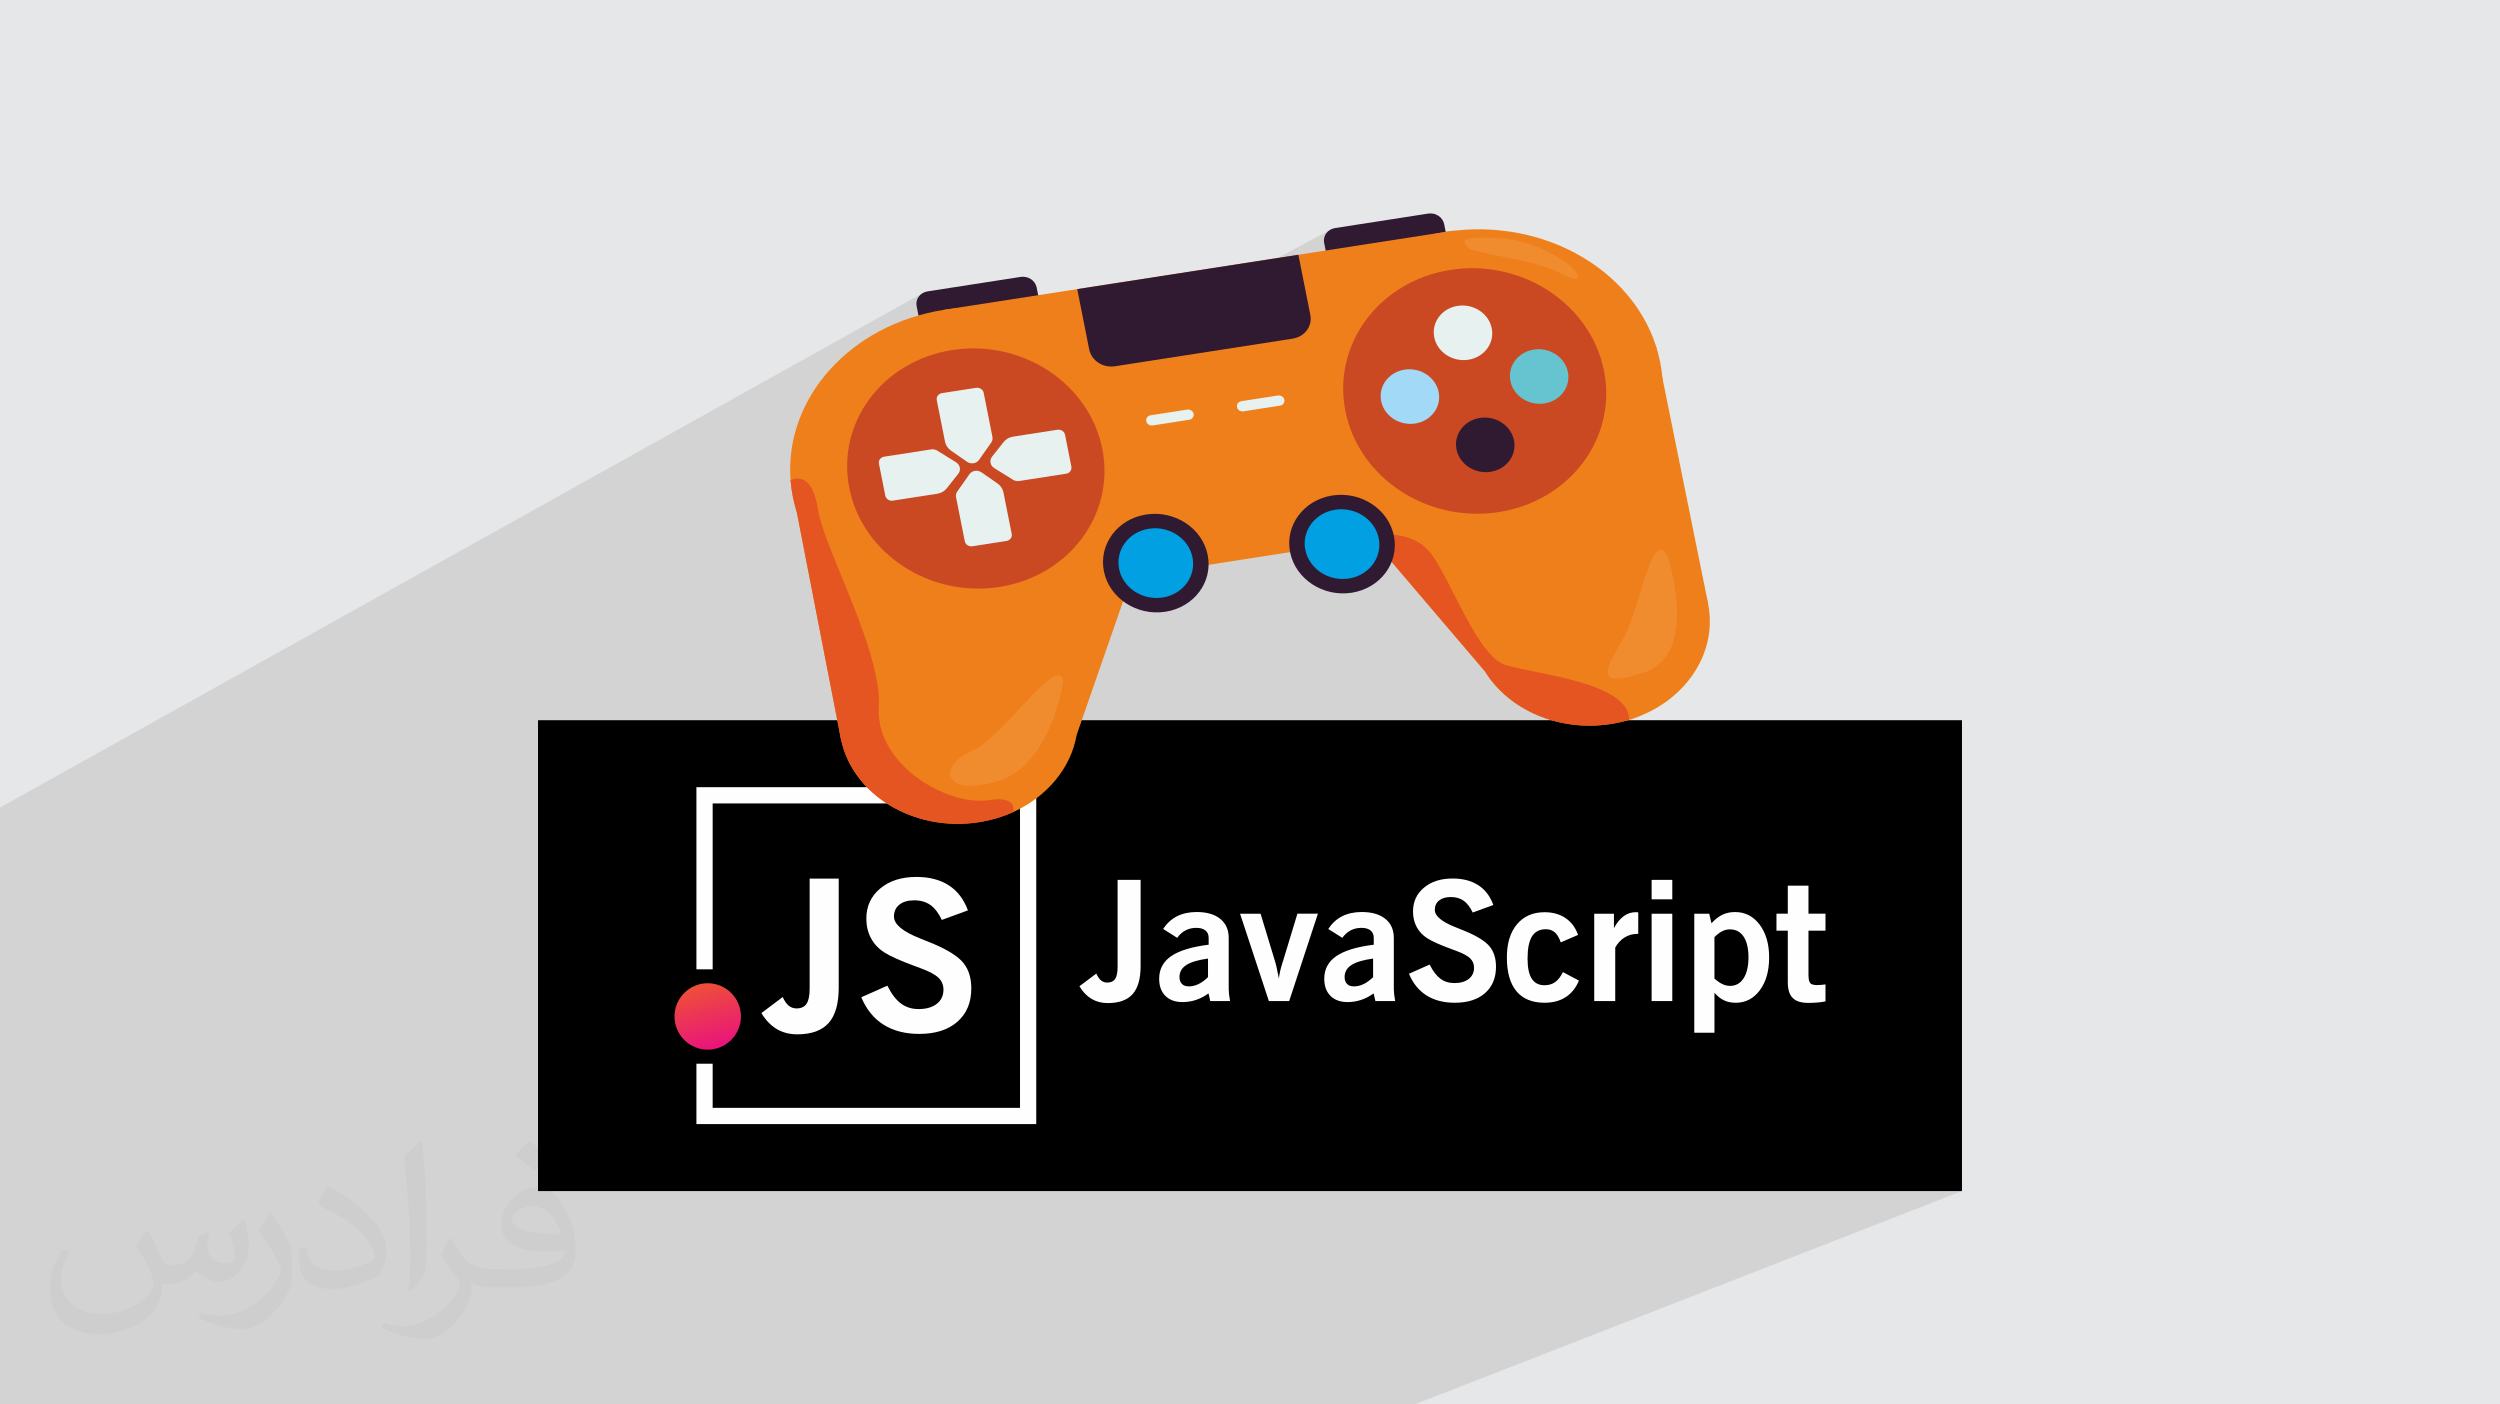 <?xml version="1.0" encoding="UTF-8"?>
<!DOCTYPE svg PUBLIC "-//W3C//DTD SVG 1.1//EN" "http://www.w3.org/Graphics/SVG/1.1/DTD/svg11.dtd">
<!-- Creator: CorelDRAW 2020 (64-Bit) -->
<svg xmlns="http://www.w3.org/2000/svg" xml:space="preserve" width="94.192mm" height="52.917mm" version="1.1" style="shape-rendering:geometricPrecision; text-rendering:geometricPrecision; image-rendering:optimizeQuality; fill-rule:evenodd; clip-rule:evenodd"
viewBox="0 0 9404.92 5283.66"
 xmlns:xlink="http://www.w3.org/1999/xlink"
 xmlns:xodm="http://www.corel.com/coreldraw/odm/2003">
 <defs>
  <style type="text/css">
   <![CDATA[
    .fil3 {fill:black}
    .fil0 {fill:#E6E7E8}
    .fil13 {fill:#F18C2E;fill-rule:nonzero}
    .fil8 {fill:#EF7F1A;fill-rule:nonzero}
    .fil14 {fill:#E45521;fill-rule:nonzero}
    .fil9 {fill:#CB4922;fill-rule:nonzero}
    .fil11 {fill:#A2D9F7;fill-rule:nonzero}
    .fil12 {fill:#66C3D0;fill-rule:nonzero}
    .fil15 {fill:#00A0E3;fill-rule:nonzero}
    .fil7 {fill:#2F1A31;fill-rule:nonzero}
    .fil6 {fill:#94B5AF;fill-rule:nonzero}
    .fil10 {fill:#E7F2F0;fill-rule:nonzero}
    .fil4 {fill:#FEFEFE;fill-rule:nonzero}
    .fil2 {fill:#373435;fill-opacity:0.031}
    .fil1 {fill:#2B2A29;fill-opacity:0.102}
    .fil5 {fill:url(#id0)}
   ]]>
  </style>
  <linearGradient id="id0" gradientUnits="userSpaceOnUse" x1="2692.94" y1="3941.41" x2="2624.22" y2="3700.89">
   <stop offset="0" style="stop-opacity:1; stop-color:#E9147C"/>
   <stop offset="1" style="stop-opacity:1; stop-color:#EF5036"/>
  </linearGradient>
 </defs>
 <g id="Layer_x0020_1">
  <polygon class="fil0" points="-0,0 9404.92,0 9404.92,5283.66 -0,5283.66 "/>
  <polygon class="fil1" points="-0,4445.83 -0,4443.97 -0,4440.8 -0,4437.38 -0,4432.9 -0,4385.69 -0,4385.21 -0,4385.14 -0,4380.01 -0,4377.81 -0,4376.83 -0,4366.82 -0,4335.51 -0,4329.8 -0,4326.42 -0,4318.73 -0,4308.42 -0,4305.96 -0,4303.73 -0,4294.33 -0,4292.9 -0,4288.57 -0,4266.17 -0,4253.51 -0,4240.07 -0,4203.46 -0,4196.38 -0,4192.12 -0,4179.28 -0,4168.14 -0,4142.8 -0,4134.81 -0,4126.89 -0,4123.1 -0,4115.65 -0,4115.6 -0,4110.15 -0,4109.39 -0,4091.83 -0,4052.82 -0,4027.05 -0,4014.52 -0,4005.39 -0,4004.1 -0,4002.71 -0,3997.18 -0,3990.52 -0,3980.27 -0,3972.76 -0,3964.7 -0,3963.18 -0,3948.02 -0,3946.96 -0,3933.52 -0,3921.3 -0,3908.66 -0,3887.5 -0,3884.26 -0,3879.64 -0,3872.32 -0,3867.15 -0,3862.61 -0,3861.64 -0,3853.72 -0,3847.72 -0,3840.84 -0,3839.75 -0,3839.29 -0,3834.86 -0,3810.87 -0,3807.35 -0,3787.44 -0,3784.74 -0,3779.64 -0,3773.23 -0,3757.61 -0,3756.49 -0,3731.96 -0,3728.78 -0,3728.09 -0,3720.64 -0,3717.48 -0,3713.09 -0,3693.43 -0,3675.53 -0,3675.3 -0,3673.49 -0,3673.3 -0,3670.26 -0,3643.08 -0,3621.36 -0,3615.42 -0,3610.3 -0,3584.87 -0,3570.38 -0,3554.17 -0,3539.96 -0,3525.41 -0,3521.7 -0,3509.95 -0,3481.15 -0,3420.85 -0,3420.81 -0,3418.15 -0,3402.86 -0,3305.04 -0,3290.44 -0,3287.31 -0,3280.45 -0,3250.21 -0,3166.4 -0,3132.87 -0,3102.06 -0,3084.52 -0,3069.85 -0,3037.9 3470.5,1102.95 3462.74,1108.68 3456.38,1115.65 3451.57,1123.66 3448.5,1132.47 3447.31,1141.85 3448.18,1151.61 3454.71,1184.51 3457.66,1193.92 3462.4,1202.39 3468.69,1209.74 3470.14,1210.9 3552.42,1165.33 3562.64,1216.78 3865.04,1169.8 3875.08,1167.23 3884.07,1162.97 3609.53,1313.35 3631.62,1311.51 3644.1,1311.08 4052.49,1087.61 4097.46,1314.13 4102.18,1329.29 4109.79,1342.9 4111.1,1344.43 5003.57,864.72 4995.82,870.45 4989.46,877.42 4984.65,885.42 4981.58,894.23 4980.4,903.61 4981.28,913.35 4987.82,946.3 4990.74,955.71 4995.48,964.18 5001.76,971.53 5009.36,977.6 5018.02,982.24 5027.52,985.29 5037.6,986.59 5048.04,985.97 5167.54,967.39 5209.24,945.23 5180.11,960.78 5169.48,967.09 5398.11,931.54 5408.15,928.98 5417.14,924.74 4951.67,1170.72 4950.75,1172.05 4934.8,1197.78 4927.21,1211.56 5518.5,899.63 5524.97,897.66 5533.59,896.12 5544.6,895.02 5558.17,894.35 5574.49,894.14 5593.8,894.39 5616.27,895.11 5642.11,896.32 5669.26,898.72 5695.48,902.81 5720.64,908.34 5744.64,915.05 5767.37,922.7 5788.72,931.02 5808.56,939.77 5826.79,948.66 5843.3,957.48 5857.97,965.94 5870.69,973.81 5881.36,980.81 5889.84,986.71 5896.05,991.23 5899.86,994.12 5901.15,995.15 5912.95,1005.01 5924.09,1017.12 5932.67,1029.55 5936.78,1040.31 5934.54,1047.43 5833.83,1099.4 5847.07,1108.56 5865.64,1122.71 5883.49,1137.68 5900.61,1153.43 5916.93,1169.96 5932.43,1187.21 5947.07,1205.2 5960.82,1223.86 5973.64,1243.2 5985.49,1263.18 5996.33,1283.79 6006.14,1304.98 6014.87,1326.76 6022.49,1349.08 6028.96,1371.93 6034.24,1395.28 6038.27,1418.82 6040.98,1442.25 6042.42,1465.53 6042.6,1488.63 6041.54,1511.51 6039.29,1534.15 6035.84,1556.5 6031.24,1578.55 6025.51,1600.25 6018.66,1621.56 6010.74,1642.45 6001.75,1662.9 5991.74,1682.87 5980.72,1702.33 5968.71,1721.24 5955.74,1739.57 5941.84,1757.28 5927.04,1774.34 5911.35,1790.72 5894.8,1806.39 5877.41,1821.3 5859.22,1835.44 5840.24,1848.76 5820.51,1861.23 5800.04,1872.82 5778.85,1883.5 5630.89,1956.3 5683.19,1948.17 5439.27,2068.04 5465.84,2071.5 5500.09,2074.48 5534.72,2075.98 5569.66,2075.96 5604.85,2074.4 5612.52,2073.72 5771.45,1996.08 5756.19,2003.57 5741.33,2011.53 5726.88,2019.97 5712.85,2028.86 5699.25,2038.19 5686.11,2047.94 5673.42,2058.1 5661.42,2068.47 5675.84,2066.55 5711.09,2060.27 5745.58,2052.53 5779.27,2043.39 5812.12,2032.86 5844.09,2021.02 5875.15,2007.9 5905.26,1993.54 5595.16,2144.42 5593.53,2146.75 5582.78,2163.98 5573,2181.68 5564.25,2199.8 5556.53,2218.32 5549.88,2237.21 5544.32,2256.43 5539.86,2275.96 5536.56,2295.75 5534.42,2315.78 5533.48,2336.02 5533.76,2356.43 5534.1,2362.87 5534.58,2369.32 5535.18,2375.79 5535.9,2382.27 5536.75,2388.75 5537.73,2395.25 5538.82,2401.75 5539.63,2406.1 6241.35,2069.94 6246.51,2068.51 6251.74,2068.96 6257.02,2071.4 6262.36,2075.97 6267.76,2082.76 6273.24,2091.89 6273.59,2092.95 6274.57,2096.04 6276.12,2101.03 6278.13,2107.82 6280.52,2116.27 6283.23,2126.26 6286.15,2137.67 6289.21,2150.39 6292.32,2164.28 6295.4,2179.24 6298.36,2195.13 6301.13,2211.83 6303.61,2229.24 6305.72,2247.21 6307.39,2265.62 6308.52,2284.37 6309.04,2303.32 6309.01,2306.11 6425.76,2270.66 6308.68,2325.7 6307.88,2341.37 6306.03,2360.21 6303.25,2378.77 6299.41,2396.93 6294.46,2414.56 6288.31,2431.56 6280.87,2447.78 6272.05,2463.13 6261.79,2477.46 6249.98,2490.66 6236.56,2502.6 6221.42,2513.17 6204.5,2522.24 5816.21,2702.97 5830.36,2707.61 5846.86,2712.38 5863.59,2716.61 5880.56,2720.27 5897.74,2723.36 5915.12,2725.86 5932.69,2727.78 5950.41,2729.09 5968.27,2729.79 5986.28,2729.87 6004.39,2729.31 6022.6,2728.1 6040.89,2726.24 6059.25,2723.73 6068.16,2722.26 6077,2720.65 6085.78,2718.9 6094.48,2717.01 6103.11,2714.97 6111.67,2712.79 6120.13,2710.48 6128.53,2708.02 6147.56,2701.85 6166.13,2694.99 6184.23,2687.45 4554.43,3438.11 4563.04,3441.02 4572.97,3445.44 4582.09,3450.68 4590.43,3456.72 4597.89,3463.43 4600.83,3466.78 4665.03,3437.32 4742.21,3437.32 4759.05,3492.78 4880.8,3437.3 4957.97,3437.3 4938.35,3496.97 5057.02,3443.22 5065.41,3439.98 5074.13,3437.23 5083.19,3434.98 5092.58,3433.23 5102.32,3431.97 5112.39,3431.23 5122.8,3430.98 5136.64,3431.38 5140.64,3431.74 5391.27,3318.45 5404.32,3313.6 5418.16,3309.83 5432.79,3307.14 5448.21,3305.53 5464.44,3304.99 5478.65,3305.38 5492.26,3306.54 5505.26,3308.5 5517.66,3311.25 5529.46,3314.77 5540.65,3319.09 5551.24,3324.19 5561.22,3330.08 5570.59,3336.73 5579.3,3344.15 5587.37,3352.32 5594.79,3361.27 5601.56,3370.96 5607.68,3381.4 5613.15,3392.59 5617.97,3404.53 5452.83,3478.18 5457.99,3480.73 5476.44,3488.52 5482.35,3490.85 5487.93,3493.06 5493.17,3495.16 5498.1,3497.14 5502.69,3499 5506.95,3500.74 5510.88,3502.38 5514.48,3503.89 5530.29,3510.88 5544.78,3517.92 5557.97,3524.98 5561.69,3527.21 5751.7,3443.05 5765.11,3438.07 5779.4,3434.52 5794.56,3432.38 5810.59,3431.67 5821.91,3432.01 5832.81,3433.05 5843.3,3434.77 5853.37,3437.18 5863.02,3440.27 5872.25,3444.07 5881.05,3448.55 5888.46,3453.13 6213.32,3309.96 6291.11,3309.96 6291.11,3383.35 6163.02,3439.36 6163.02,3459.28 6213.32,3437.32 6291.11,3437.32 6291.11,3473.25 6373.78,3437.33 6430.12,3437.33 6434.83,3457.85 6725.64,3331.91 6803.41,3331.91 6803.41,3437.33 6867.42,3437.33 6867.42,3501.27 6803.41,3528.54 6803.41,3667.36 6803.44,3667.39 6803.44,3667.42 6803.54,3673.15 6803.86,3678.35 6804.38,3683.03 6805.11,3687.19 6806.06,3690.82 6807.2,3693.93 6808.56,3696.51 6810.13,3698.57 6811.99,3700.26 6814.21,3701.73 6816.81,3702.97 6819.78,3703.98 6823.11,3704.77 6826.81,3705.34 6830.88,3705.68 6835.32,3705.79 6837.14,3705.78 6839,3705.75 6840.89,3705.7 6842.83,3705.63 6844.8,3705.54 6846.79,3705.43 6848.82,3705.3 6850.89,3705.16 6852.97,3704.99 6855.03,3704.8 6857.09,3704.59 6859.15,3704.36 6861.2,3704.11 6863.26,3703.84 6865.33,3703.56 6867.41,3703.25 6867.41,3767.14 5159.5,4480.8 7380.88,4480.8 5321.44,5283.66 3238.1,5283.66 3117,5283.66 3102.84,5283.66 3092.25,5283.66 3079.81,5283.66 3042.32,5283.66 2971.08,5283.66 2971.03,5283.66 2971,5283.66 2970.93,5283.66 2969.53,5283.66 2930.49,5283.66 2808.42,5283.66 2799.09,5283.66 2799.04,5283.66 2797.01,5283.66 2758,5283.66 2723.55,5283.66 2704.3,5283.66 2687.96,5283.66 2687.94,5283.66 2687.9,5283.66 2683.42,5283.66 2627.61,5283.66 2553.17,5283.66 2532.85,5283.66 2497.62,5283.66 2462.54,5283.66 2462.53,5283.66 2462.49,5283.66 2430.13,5283.66 2421.44,5283.66 2393.14,5283.66 2367.92,5283.66 2348.75,5283.66 2348.53,5283.66 2340.26,5283.66 2336.56,5283.66 2285.88,5283.66 2253.04,5283.66 2252.84,5283.66 2245.63,5283.66 2224.17,5283.66 2218.9,5283.66 2188.35,5283.66 2174.39,5283.66 2173.68,5283.66 2134.55,5283.66 2134.44,5283.66 2134.42,5283.66 2124.79,5283.66 2121.01,5283.66 2093.35,5283.66 2081.61,5283.66 2075.47,5283.66 2073.36,5283.66 2053.02,5283.66 2050.1,5283.66 2036.58,5283.66 1985.52,5283.66 1970.69,5283.66 1945.93,5283.66 1932.61,5283.66 1927.58,5283.66 1921.98,5283.66 1915.43,5283.66 1908.49,5283.66 1903.51,5283.66 1878.36,5283.66 1872.37,5283.66 1862.49,5283.66 1857.68,5283.66 1801.63,5283.66 1798.16,5283.66 1796.8,5283.66 1777.78,5283.66 1762.94,5283.66 1741.85,5283.66 1741.21,5283.66 1736.77,5283.66 1734.74,5283.66 1731.02,5283.66 1730.93,5283.66 1730.85,5283.66 1702.92,5283.66 1699.93,5283.66 1675.98,5283.66 1666.87,5283.66 1636.72,5283.66 1636.55,5283.66 1636.31,5283.66 1624.98,5283.66 1596.16,5283.66 1563.55,5283.66 1548.49,5283.66 1523.1,5283.66 1509.1,5283.66 1507.26,5283.66 1447.45,5283.66 1445.84,5283.66 1442.69,5283.66 1405.1,5283.66 1404.64,5283.66 1404.62,5283.66 1404.59,5283.66 1404.55,5283.66 1380.92,5283.66 1378.48,5283.66 1374.82,5283.66 1374.8,5283.66 1374.76,5283.66 1341.3,5283.66 1320.21,5283.66 1304.48,5283.66 1259.59,5283.66 1250.15,5283.66 1244.84,5283.66 1240.17,5283.66 1212.49,5283.66 1195.79,5283.66 1192.39,5283.66 1190.29,5283.66 1178.97,5283.66 1178.9,5283.66 1178.87,5283.66 1153.61,5283.66 1152.72,5283.66 1150.94,5283.66 1147.44,5283.66 1124.4,5283.66 1123.78,5283.66 1123.48,5283.66 1116.08,5283.66 1096.69,5283.66 1081.28,5283.66 1043.97,5283.66 1027.04,5283.66 1014.13,5283.66 998.72,5283.66 993.42,5283.66 957.85,5283.66 899.06,5283.66 896.12,5283.66 884.11,5283.66 868.15,5283.66 859.01,5283.66 858.99,5283.66 858.96,5283.66 834.32,5283.66 832.2,5283.66 829.15,5283.66 777.67,5283.66 760.96,5283.66 714.95,5283.66 708.92,5283.66 708.47,5283.66 699.47,5283.66 690.47,5283.66 663.23,5283.66 641.94,5283.66 633.47,5283.66 633.45,5283.66 633.42,5283.66 633.41,5283.66 613.86,5283.66 608.4,5283.66 597.78,5283.66 582.34,5283.66 582.13,5283.66 547.47,5283.66 538.36,5283.66 509.33,5283.66 497.32,5283.66 488.28,5283.66 483.19,5283.66 454.19,5283.66 297.46,5283.66 288.74,5283.66 288.61,5283.66 282.52,5283.66 271.85,5283.66 260.96,5283.66 161.76,5283.66 81.7,5283.66 80.78,5283.66 77.86,5283.66 59.16,5283.66 16.21,5283.66 7.26,5283.66 -0,5283.66 -0,5278.92 -0,5276.6 -0,5276.53 -0,5276.5 -0,5264.7 -0,5238.58 -0,5220.82 -0,5217.17 -0,5211.62 -0,5211.38 -0,5208.52 -0,5189.92 -0,5187.37 -0,5176.45 -0,5174.21 -0,5170.93 -0,5170.9 -0,5155.6 -0,5151.02 -0,5089.85 -0,5061.85 -0,5059.91 -0,5059.28 -0,5043.02 -0,5028.31 -0,5026.68 -0,5016.72 -0,4969.98 -0,4963.28 -0,4943.06 -0,4938.62 -0,4903.92 -0,4882.5 -0,4866.77 -0,4859.27 -0,4843.41 -0,4835.13 -0,4831.01 -0,4815.66 -0,4795.72 -0,4780.81 -0,4752.89 -0,4741.08 -0,4739.57 -0,4730.83 -0,4726.66 -0,4687.94 -0,4637.04 -0,4636.63 -0,4635.94 -0,4623.02 -0,4619.93 -0,4602.34 -0,4595.47 -0,4594.38 -0,4589.05 -0,4583.67 -0,4573.18 -0,4555.16 -0,4527.02 -0,4507.46 -0,4506.85 -0,4506.58 -0,4497.42 -0,4453.81 -0,4447.63 "/>
  <path class="fil2" d="M557.14 4629.28c17.95,27.21 29.6,53.36 40.96,82.43 8.45,16.91 12.93,48.09 52.57,48.09 11.61,0 28.28,-3.42 43.06,-11.61 16.63,-8.73 29.32,-21.94 35.94,-42l15.85 -53.36 38.57 -19.02 2.64 2.64c-5.27,20.09 -6.59,39.36 -6.59,54.43 0,44.63 38.57,61.56 69.22,61.56 17.95,0 34.09,-8.73 34.09,-25.11 0,-21.13 -8.98,-57.06 -20.62,-89.29 17.95,-17.95 35.94,-35.94 56.53,-50.47l3.17 1.6c8.98,38.04 14,75.56 14,100.66 0,24.57 -10.83,51.79 -19.81,69.49 -18.49,34.87 -51.25,62.62 -90.87,62.62 -30.1,0 -63.65,-15.07 -86.66,-43.06l-1.32 0c-21.66,26.96 -55.22,51.25 -108.86,51.25l-16.63 0c-2.64,35.41 -10.29,60.49 -21.94,82.95 -31.95,62.34 -126.81,106.47 -216.1,106.47 -124.17,0 -186.51,-71.59 -186.51,-166.96 0,-58.91 19.27,-113.6 48.88,-152.42l24.29 10.04c-18.49,35.41 -30.91,68.68 -30.91,101.45 0,89.29 72.66,131.83 156.4,131.83 77.68,0 173.83,-49.41 191.28,-106.72 -6.59,-62.62 -30.1,-91.93 -66.04,-148.99 10.83,-19.02 24.83,-38.04 42.28,-58.38l3.17 0 0 0 0 0 -0.02 -0.09zm1432.14 -336.04c26.15,16.39 51.79,35.66 76.87,57.85 -14,19.81 -31.45,37.79 -53.11,53.64 -25.11,-20.34 -50.19,-37.79 -75.84,-56.27 17.42,-19.55 34.62,-38.29 52.04,-55.22l0 0 0 0 0 0 0 0 0 0 0.03 0zm13.47 244.11c-42.28,0 -76.87,27.75 -76.87,48.34 0,44.13 84.53,57.85 185.72,57.31 -12.68,-51.79 -57.06,-105.68 -108.86,-105.68l0.01 0.03zm-94.86 236.19c54.96,0 103.04,-1.6 139.74,-10.83 40.96,-10.29 75.56,-30.91 75.56,-45.17 0,-3.7 0,-8.19 -1.32,-11.89 -22.98,2.11 -49.41,2.11 -72.38,2.11 -74.49,0 -131.55,-16.91 -154.02,-58.66 -5.55,-11.61 -9.51,-24.57 -9.51,-39.36 0,-40.43 17.42,-79.79 48.09,-107 25.61,-22.45 53.89,-36.44 82.67,-36.44 52.04,0 93.51,41.75 122.57,107.54 15.85,35.94 26.68,77.4 26.68,129.72 0,34.87 -9.51,64.19 -31.17,85.85 -40.43,39.11 -114.92,53.89 -229.04,53.89l-51.79 0 0 0 -13.47 0c-28.28,0 -48.62,-5.02 -64.72,-17.42l-2.64 0c0.79,6.59 1.32,12.93 1.32,19.02 0,25.61 -8.45,58.38 -25.61,84.53 -50.72,75.3 -105.68,108.04 -153.24,108.04 -48.09,0 -107,-18.49 -160.11,-42.54l9.51 -18.49c17.17,7.13 40.96,11.89 73.7,11.89 85.85,0 198.66,-82.43 212.66,-163 -3.17,-6.59 -8.98,-15.32 -17.17,-24.57 -25.11,-29.85 -40.96,-54.68 -55.75,-80.83 12.68,-25.11 24.29,-45.17 35.13,-63.4l4.49 -0.53c36.72,74.77 69.99,117.55 144.23,117.55l11.61 0 0 0 53.89 0 0 0 0 0 0 0 0 0 0 0 0.09 0.01zm-371.98 79c6.34,-34.34 6.87,-72.91 6.87,-108.86l0 -53.36c0,-99.6 -12.68,-244.36 -22.98,-338.68 17.95,-19.27 43.06,-42 62.87,-57.31l5.81 1.6c13.47,118.62 16.63,256 16.63,383.06 0,33.3 -1.32,65.79 -4.49,89.55 -1.85,30.1 -19.27,52.83 -56.53,87.7l-8.19 -3.7zm-382.8 -157.19c1.85,46.77 24.83,83.49 105.15,83.49 49.93,0 92.19,-12.93 138.96,-35.13 8.45,-3.7 12.93,-8.73 12.93,-12.93 0,-29.32 -22.45,-68.15 -60.23,-103.55 -36.72,-33.3 -85.34,-62.62 -130.76,-82.18 -15.6,-6.59 -20.62,-13.47 -20.62,-20.09 0,-13.47 17.95,-41.75 32.77,-62.09l5.02 -0.53c52.04,27.21 110.17,67.64 153.24,112.53 39.11,41.47 63.4,83.49 63.4,129.19 0,33.81 -10.29,65.51 -26.96,95.11 -57.06,28.79 -117.83,50.72 -178.06,50.72 -73.17,0 -123.1,-34.34 -123.1,-114.92 0,-8.73 0,-22.19 3.17,-39.64l25.11 0 0 0 0 0 0 0 0 0 0 0 -0.02 0zm-132.37 -132.9l45.45 73.45c16.63,27.21 32.23,56.81 32.23,103.55l0 59.7c0,48.34 -30.91,100.13 -80.83,151.38 -39.11,34.62 -73.7,49.41 -105.68,49.41 -47.55,0 -101.98,-14.79 -164.85,-41.75l7.13 -18.49c19.81,5.27 42.79,9.77 71.06,9.77 90.36,-0.53 182.8,-66.57 225.08,-147.15 5.02,-9.26 6.87,-17.95 6.87,-24.04 0,-9.26 -5.02,-19.55 -8.98,-28.79 -22.98,-43.31 -48.62,-82.95 -76.87,-119.68 14.79,-23.25 29.6,-45.7 45.7,-67.9l3.7 0.53 0 0 0 0 0 0 0 0 0 0 -0.02 0.01z"/>
  <g id="_3302754065632">
   <g id="_2244202151424">
    <rect class="fil3" x="2024.03" y="2709.42" width="5356.84" height="1771.38"/>
    <polygon class="fil4" points="2650.45,2961.39 3898.34,2961.39 3898.34,4228.78 2619.9,4228.78 2619.9,4001.66 2680.99,4001.66 2680.99,4167.72 3837.27,4167.72 3837.27,3022.48 2680.99,3022.48 2680.99,3646.55 2619.9,3646.55 2619.9,2961.39 "/>
    <circle class="fil5" cx="2662.43" cy="3823.84" r="124.96"/>
    <path class="fil4" d="M2864.34 3811.09l80.2 -60.27c6.72,14.93 14.29,25.77 22.61,32.64 8.46,6.72 18.27,10.19 29.59,10.19 17.31,0 29.87,-5.83 37.53,-17.56 7.81,-11.74 11.6,-30.9 11.6,-57.73l0 -413.02 109.38 0 0 409.84c0,60.38 -12.68,104.81 -37.9,133.29 -25.38,28.39 -64.77,42.67 -118.25,42.67 -29.07,0 -54.83,-6.72 -77.31,-20.07 -22.34,-13.48 -41.48,-33.45 -57.45,-59.96l0 0 0 -0.04 0.01 0.03zm375.75 -59.43l98.17 -43.59c15.18,30.68 32.23,52.96 50.87,66.99 18.77,13.99 40.8,21 66.47,21 28.95,0 51.81,-6.58 68.56,-19.66 16.79,-13.23 25.12,-30.9 25.12,-53.38 0,-17.81 -6.2,-32.64 -18.65,-44.67 -12.41,-12.02 -34.73,-23.93 -66.99,-35.84 -4.35,-1.83 -10.71,-4.12 -18.88,-7.03 -56.45,-20.61 -95.8,-38.15 -117.97,-52.57 -21.94,-14.01 -38.6,-31.84 -50.22,-53.52 -11.61,-21.68 -17.43,-46.24 -17.43,-73.61 0,-46.5 17.31,-84.15 52.06,-113.23 34.59,-29.06 79.93,-43.59 135.95,-43.59 48.9,0 89.68,10.57 122.36,31.7 32.64,21.14 56.56,52.57 71.74,94.1l-98.14 35.92c-12.16,-25.77 -26.44,-44.37 -42.93,-56.15 -16.52,-11.74 -36.97,-17.56 -61.16,-17.56 -23.5,0 -42.15,5.41 -55.64,16.36 -13.63,10.96 -20.35,25.89 -20.35,44.79 0,29.06 33.18,56.69 99.49,82.69 20.49,8.07 36.44,14.53 48.11,19.41 55.5,23.51 93.3,47.44 113.38,72.01 19.95,24.56 30.01,56.52 30.01,96.03 0,53.23 -17.47,95 -52.33,125.54 -34.76,30.48 -82.71,45.72 -143.48,45.72 -52.99,0 -97.75,-11.63 -134.64,-34.9 -36.74,-23.25 -64.48,-57.59 -83.39,-103.02l-0.11 -0.04 -0.02 0.04 0.04 0.06z"/>
    <path class="fil4" d="M4060.79 3710.2l63.47 -47.69c5.34,11.83 11.28,20.39 17.86,25.83 6.66,5.34 14.43,8.07 23.4,8.07 13.68,0 23.63,-4.59 29.71,-13.89 6.18,-9.34 9.16,-24.47 9.16,-45.71l0 -326.83 86.57 0 0 324.3c0,47.78 -10.07,82.9 -30,105.51 -20.07,22.51 -51.22,33.77 -93.58,33.77 -23.03,0 -43.41,-5.34 -61.17,-15.89 -17.67,-10.66 -32.83,-26.44 -45.46,-47.45l0.03 0 -0.03 -0.02 0.04 -0.01zm483.67 -104.14c-37.3,5.12 -64.51,13.19 -81.56,24.34 -17.14,11.06 -25.73,26.11 -25.73,45.14 0,11.18 3.04,19.97 9.22,26.02 6.09,6.2 14.72,9.19 25.92,9.19 12.22,0 24.34,-2.85 36.32,-8.56 11.89,-5.76 23.86,-14.43 35.85,-26.02l0 -70.13 -0.04 0 0 0.02 0.03 0zm8.59 159.96l-6.66 -28.89c-14.95,10.88 -30.5,19.03 -46.85,24.47 -16.3,5.46 -33.34,8.17 -51.02,8.17 -27.39,0 -48.85,-7.71 -64.4,-23.33 -15.6,-15.47 -23.4,-36.98 -23.4,-64.41 0,-35.99 15.06,-64.31 45.04,-84.99 30.15,-20.71 77.18,-35.14 141.14,-43.08l0 -25.73c0,-12.02 -3.99,-21.33 -12.03,-27.82 -8.03,-6.57 -19.54,-9.83 -34.42,-9.83 -14.85,0 -28.43,3.15 -40.55,9.51 -12.12,6.29 -22.51,15.69 -31.25,28.1l-52.85 -33.35c13.68,-21.19 31.01,-37.11 52.06,-47.87 21.03,-10.63 45.6,-15.99 73.84,-15.99 37.95,0 67.56,8.56 88.75,25.74 21.21,17.04 31.89,40.97 31.89,71.51l0 193.32c0,5.12 0.43,11.3 1.27,18.5 0.84,7.33 2.08,15.88 3.75,25.9l-74.23 0 -0.06 0.04 0 0.04 -0.01 -0.01zm220.42 0l-108.44 -328.7 77.18 0 53.83 177.32c1.67,4.7 3.68,12.45 6.19,23.21 2.41,10.67 5.36,25.2 8.88,43.27 1.99,-17.98 6.79,-38.63 14.29,-62.1 0.65,-1.91 1.17,-3.33 1.57,-4.41l53.84 -177.32 77.17 0 -108.11 328.7 -76.43 0 0.04 0 -0.01 0.02zm392.17 -159.96c-37.33,5.12 -64.5,13.19 -81.55,24.34 -17.14,11.06 -25.74,26.11 -25.74,45.14 0,11.18 3.05,19.97 9.19,26.02 6.09,6.2 14.72,9.19 25.91,9.19 12.22,0 24.35,-2.85 36.27,-8.56 11.91,-5.76 23.86,-14.43 35.86,-26.02l0 -70.13 0.04 0 0 0.02 0.03 0zm8.56 159.96l-6.72 -28.89c-14.95,10.88 -30.5,19.03 -46.85,24.47 -16.3,5.46 -33.34,8.17 -51.02,8.17 -27.39,0 -48.82,-7.71 -64.4,-23.33 -15.6,-15.47 -23.4,-36.98 -23.4,-64.41 0,-35.99 15.06,-64.31 45.07,-84.99 30.11,-20.71 77.17,-35.14 141.13,-43.08l0 -25.73c0,-12.02 -3.99,-21.33 -12.02,-27.82 -8.08,-6.57 -19.55,-9.83 -34.41,-9.83 -14.85,0 -28.42,3.15 -40.54,9.51 -12.12,6.29 -22.52,15.69 -31.25,28.1l-52.86 -33.35c13.69,-21.19 31.02,-37.11 52.06,-47.87 21.04,-10.63 45.61,-15.99 73.84,-15.99 37.96,0 67.53,8.56 88.75,25.74 21.21,17.04 31.9,40.97 31.9,71.51l0 193.32c0,5.12 0.42,11.3 1.24,18.5 0.84,7.33 2.09,15.88 3.75,25.9l-74.22 0 0 0.04 0.02 0.04 -0.06 -0.01zm126.41 -102.87l77.7 -34.5c12.02,24.24 25.5,41.94 40.26,53.03 14.82,11.07 32.28,16.62 52.57,16.62 22.94,0 40.99,-5.23 54.3,-15.6 13.29,-10.43 19.87,-24.46 19.87,-42.22 0,-14.11 -4.92,-25.85 -14.76,-35.34 -9.83,-9.52 -27.49,-18.94 -52.99,-28.33 -3.47,-1.49 -8.5,-3.26 -14.95,-5.56 -44.65,-16.3 -75.79,-30.19 -93.39,-41.61 -17.37,-11.07 -30.5,-25.2 -39.74,-42.37 -9.19,-17.14 -13.8,-36.62 -13.8,-58.22 0,-36.78 13.7,-66.64 41.21,-89.58 27.4,-23.03 63.24,-34.5 107.56,-34.5 38.69,0 70.97,8.32 96.78,25.09 25.84,16.71 44.76,41.64 56.75,74.45l-77.7 28.43c-9.61,-20.36 -20.9,-35.15 -34,-44.4 -13.09,-9.34 -29.27,-13.9 -48.44,-13.9 -18.63,0 -33.34,4.27 -44.01,12.96 -10.78,8.69 -16.12,20.52 -16.12,35.44 0,22.98 26.24,44.85 78.73,65.47 16.2,6.36 28.88,11.49 38.04,15.37 43.88,18.63 73.84,37.57 89.72,56.98 15.79,19.45 23.68,44.73 23.68,75.97 0,42.12 -13.8,75.2 -41.39,99.35 -27.51,24.14 -65.48,36.14 -113.55,36.14 -41.92,0 -77.37,-9.19 -106.54,-27.59 -29.06,-18.38 -51.02,-45.6 -65.96,-81.55l0.04 0.07 0.06 -0.07 0.04 -0.05zm578.88 -6.27l60.32 32c-11.18,27.39 -27.82,48.2 -49.78,62.33 -21.96,14.13 -48.43,21.1 -79.45,21.1 -46.31,0 -81.53,-14.44 -105.58,-43.18 -24.11,-28.85 -36.18,-71.27 -36.18,-127.44 0,-52.71 12.63,-94.21 37.95,-124.51 25.31,-30.32 59.91,-45.49 103.83,-45.49 30.72,0 57.07,7.32 78.83,22.06 21.75,14.64 37.44,35.74 47.27,63.35l-65.21 28.1c-5.84,-17.13 -13.29,-29.69 -22.28,-37.64 -8.98,-7.94 -20.07,-11.89 -33.35,-11.89 -23.74,0 -41.19,8.88 -52.38,26.79 -11.18,17.88 -16.85,45.79 -16.85,83.84 0,33.88 5.22,59.07 15.79,75.47 10.47,16.44 26.55,24.66 48.19,24.66 15.48,0 28.88,-3.94 40.02,-12.02 11.28,-7.94 20.79,-20.48 28.89,-37.53l0 0 -0.04 0.08 0.02 -0.06zm117.93 109.14l0 -328.7 74.13 0 0 54.48c10.67,-19.97 22.76,-34.92 36.4,-44.95 13.69,-10.12 28.66,-15.14 44.96,-15.14 2.93,0 5.02,0 6.26,0.09 1.35,0.12 2.62,0.43 3.85,0.85l0 80.61 -3.68 0c-17.36,0 -33.23,4.46 -47.78,13.48 -14.44,8.99 -26.16,21.63 -35.14,37.93l0 201.4 -79.03 0 -0.04 -0.04 0.04 0 0.02 0zm215.91 -382.67l0 -73.39 77.78 0 0 73.39 -77.78 0zm0 382.67l0 -328.7 77.78 0 0 328.7 -77.78 0zm236.38 -84.61c10.78,9.53 20.9,16.53 30.12,20.9 9.34,4.41 18.94,6.55 28.66,6.55 21.63,0 38.56,-9.53 50.79,-28.43 12.22,-19.02 18.41,-45.25 18.41,-78.93 0,-33.49 -6.05,-59.39 -18.21,-77.79 -12.12,-18.28 -29.37,-27.49 -51.68,-27.49 -9.72,0 -19.36,2.31 -28.52,6.89 -9.34,4.6 -19.13,11.93 -29.6,22.21l0 156.07 0 0.02 0.02 0zm0 53.36l0 150.47 -75.93 0 0 -447.91 56.33 0 8.27 35.99c14,-15.14 28.01,-25.9 41.72,-32.41 13.8,-6.57 29.59,-9.82 47.36,-9.82 37.72,0 68.46,15.79 92.32,47.45 23.68,31.67 35.66,72.66 35.66,123.17 0,51.02 -11.69,92.22 -35.04,123.58 -23.4,31.39 -53.52,47.04 -90.53,47.04 -16.53,0 -31.07,-2.92 -43.69,-8.88 -12.73,-5.93 -24.85,-15.46 -36.45,-28.66l0 -0.03 0 0.02 -0.01 -0.02zm353.73 -67.35c0,15.99 2.23,26.35 6.69,31.15 4.46,4.81 12.86,7.22 25.19,7.22 4.8,0 10.02,-0.23 15.57,-0.63 5.55,-0.42 10.95,-1.07 16.52,-1.91l0 63.88c-8.55,1.89 -18.4,3.25 -29.59,4.28 -11.07,0.95 -22.78,1.49 -35.01,1.49 -26.76,0 -46.35,-6.19 -58.66,-18.52 -12.31,-12.31 -18.52,-31.78 -18.52,-58.43l0 -194.69 -42.64 0 0 -63.94 42.64 0 0 -105.42 77.77 0 0 105.42 64.01 0 0 63.94 -64.01 0 0 166.12 0 -0.03 0.03 0.03 0 0.03z"/>
   </g>
   <g>
    <path class="fil6" d="M3961.6 1907.74c-4.8,0 -10.21,-0.29 -16.26,-0.83 -56.79,-5.13 -90.35,-36.82 -115.81,-73.95l160 0c6.71,42.79 24.76,74.78 -27.93,74.78z"/>
    <path class="fil7" d="M3865.04 1169.8l-350.1 54.39c-28.03,4.34 -54.98,-13.43 -60.23,-39.68l-6.53 -32.9c-5.21,-26.29 13.3,-51.09 41.33,-55.47l350.11 -54.41c28.03,-4.33 55.02,13.4 60.23,39.69l6.53 32.9c5.2,26.28 -13.27,51.08 -41.34,55.48z"/>
    <path class="fil7" d="M5398.11 931.54l-350.07 54.43c-28.07,4.34 -55.02,-13.43 -60.22,-39.67l-6.54 -32.95c-5.24,-26.24 13.27,-51.08 41.34,-55.43l350.07 -54.4c28.07,-4.36 55.01,13.39 60.22,39.69l6.53 32.89c5.21,26.25 -13.27,51.09 -41.33,55.44z"/>
    <path class="fil8" d="M4347.75 1908.86c-4.92,16.9 -10.74,33.52 -17.32,49.93 -33.81,83.98 -88.42,160.62 -159.35,224.32 -96.05,86.35 -222.09,148.92 -366.96,174.14 -4.83,0.87 -9.63,1.66 -14.51,2.41 -115.12,17.89 -228.53,10.2 -332.55,-18.4 -106.22,-29.09 -202.58,-80.06 -280.9,-147.82 -83.08,-71.88 -145.87,-162.64 -178.57,-266.36 -5.95,-18.8 -10.86,-38.03 -14.79,-57.65 -4.13,-20.97 -6.99,-41.84 -8.65,-62.59l0 -0.05c-23.93,-306.21 222.34,-586.12 578.27,-641.47l0.04 0c380.03,-59.06 741.26,160.43 806.77,490.24 17.24,86.88 12.28,172.82 -11.48,253.3z"/>
    <path class="fil8" d="M4050.55 2764.12l-0.04 0.08c-21.29,123.84 -110.49,232.55 -238.76,290.58 -39.63,17.98 -83.11,31.12 -129.45,38.32 -244.58,37.98 -477.04,-103.25 -519.16,-315.46 -24.26,-122.19 19.84,-241.27 108.3,-327.5 49.44,-48.28 112.72,-86.3 185.63,-108.88 23.28,-7.19 47.55,-12.81 72.63,-16.69 97.14,-15.13 192.33,-1.94 274.42,32.69 124.71,52.62 219.32,154.76 244.78,282.73 8.36,42.17 8.6,83.95 1.66,124.13z"/>
    <polygon class="fil8" points="4347.75,1908.86 4330.42,1958.79 4257.11,2169.76 4050.55,2764.12 4050.51,2764.2 3326.15,2775.15 3163.13,2777.63 2997.58,1927.08 2974.15,1806.84 2974.15,1806.79 3031.9,1811.1 3690.39,1860 "/>
    <path class="fil8" d="M6245.46 1362.46c-65.48,-329.81 -426.7,-549.3 -806.77,-490.24 -380.12,59.07 -635.16,374.28 -569.68,704.1 65.52,329.8 426.69,549.3 806.82,490.23 380.06,-59.07 635.11,-374.29 569.63,-704.09z"/>
    <path class="fil8" d="M6128.53 2708.02c-22.28,6.74 -45.43,11.99 -69.29,15.71 -196.04,30.46 -384.2,-54.15 -472.9,-198.19 -22.03,-35.72 -37.94,-75.11 -46.3,-117.27 -3.42,-17.36 -5.53,-34.68 -6.28,-51.83 -4.79,-109.25 43.61,-212.51 127.44,-287.77 63.9,-57.33 148.31,-98.38 245.41,-113.51 25.08,-3.88 50.05,-5.87 74.69,-6.11 215.6,-2.12 406.65,131.15 444.47,321.62 38.07,191.47 -91.84,375.31 -297.23,437.36z"/>
    <polygon class="fil8" points="6425.76,2270.66 5664.3,2501.85 5586.34,2525.54 5163.15,2028.93 5158.53,2023.53 5013.11,1852.92 4977.43,1811.06 5605.19,1555.28 6229.43,1300.95 6253.82,1421.4 "/>
    <polygon class="fil8" points="5683.19,1948.17 5260.17,2013.89 5249.21,2015.59 5163.15,2028.93 5159.32,2029.55 4257.11,2169.76 4171.08,2183.11 3767,2245.9 3690.39,1860 3552.42,1165.33 3552.46,1165.33 5468.62,867.56 5468.74,868.13 5605.19,1555.28 "/>
    <path class="fil9" d="M3195.13 1836.44c-48.87,-246.16 124.57,-478.83 387.37,-519.66 262.81,-40.84 515.5,125.62 564.39,371.77 48.86,246.15 -124.58,478.79 -387.37,519.61 -262.81,40.85 -515.5,-125.57 -564.39,-371.72z"/>
    <path class="fil9" d="M5061.35 1546.43c-49.97,-251.6 127.35,-489.44 395.98,-531.19 268.68,-41.75 526.98,128.39 576.92,380.03 49.97,251.6 -127.31,489.44 -395.99,531.19 -268.63,41.76 -526.93,-128.39 -576.91,-380.03z"/>
    <path class="fil10" d="M5395.62 1268.79c-11.12,-55.93 28.32,-108.84 88.04,-118.1 59.73,-9.3 117.19,28.58 128.32,84.5 11.07,55.97 -28.32,108.83 -88.09,118.13 -59.73,9.26 -117.14,-28.57 -128.27,-84.53z"/>
    <path class="fil7" d="M5479.32 1690.36c-11.12,-55.97 28.31,-108.84 88.04,-118.13 59.73,-9.27 117.19,28.56 128.31,84.53 11.07,55.93 -28.32,108.83 -88.08,118.08 -59.73,9.31 -117.15,-28.52 -128.27,-84.48z"/>
    <path class="fil11" d="M5195.85 1508.75c-11.12,-55.98 28.32,-108.85 88.09,-118.14 59.73,-9.31 117.14,28.56 128.26,84.48 11.12,55.98 -28.31,108.85 -88.04,118.14 -59.73,9.26 -117.19,-28.57 -128.31,-84.48z"/>
    <path class="fil12" d="M5682.12 1433.18c-11.12,-55.98 28.32,-108.84 88.04,-118.14 59.73,-9.3 117.18,28.57 128.31,84.49 11.08,55.97 -28.32,108.83 -88.09,118.13 -59.73,9.31 -117.18,-28.56 -128.26,-84.48z"/>
    <path class="fil10" d="M3671.92 1459.01c13.35,-2.07 26.21,6.37 28.69,18.89l32.86 165.5c1.49,7.48 -0.17,15.18 -4.58,21.5l-45.72 65.14c-9.96,14.1 -30.71,17.31 -45.46,7.07l-60.19 -41.95c-11.7,-8.15 -19.72,-20.14 -22.37,-33.45l-31.04 -156.4c-2.48,-12.49 6.33,-24.31 19.68,-26.42l128.14 -19.88z"/>
    <path class="fil10" d="M3658.15 2054.98c-13.34,2.06 -26.16,-6.37 -28.64,-18.89l-32.86 -165.5c-1.49,-7.48 0.17,-15.18 4.58,-21.5l45.72 -65.15c9.95,-14.1 30.7,-17.31 45.42,-7.06l60.23 41.95c11.7,8.15 19.67,20.14 22.32,33.44l31.09 156.41c2.48,12.48 -6.33,24.3 -19.68,26.37l-128.19 19.93z"/>
    <path class="fil10" d="M3306.56 1744.43c-2.49,-12.53 6.32,-24.35 19.67,-26.42l176.75 -27.44c7.98,-1.24 16.29,0.45 23.11,4.71l70.68 43.93c15.3,9.56 19.18,29.02 8.48,42.58l-43.78 55.39c-8.51,10.75 -21.16,17.98 -35.38,20.22l-167.04 25.92c-13.34,2.1 -26.16,-6.38 -28.65,-18.85l-23.84 -120.04z"/>
    <path class="fil10" d="M4030.5 1755.67c2.49,12.48 -6.32,24.3 -19.67,26.37l-176.71 27.49c-8.02,1.24 -16.29,-0.46 -23.14,-4.71l-70.68 -43.93c-15.3,-9.6 -19.13,-29.02 -8.43,-42.58l43.73 -55.4c8.51,-10.78 21.2,-18.02 35.42,-20.21l167 -25.96c13.35,-2.07 26.2,6.37 28.69,18.89l23.8 120.04z"/>
    <path class="fil7" d="M4884.44 958.32l45.01 226.56c1.36,6.91 1.7,13.73 1.12,20.38 -1.58,18.76 -10.54,35.97 -24.55,48.57 -11.32,10.25 -26.08,17.52 -42.98,20.13l-668.8 103.92c-45.05,7.02 -88.38,-21.5 -96.77,-63.74l-44.96 -226.52 831.94 -129.29z"/>
    <path class="fil10" d="M4473.78 1579.13l-137.4 21.33c-11.24,1.74 -22.12,-5.41 -24.21,-15.92 -2.08,-10.53 5.4,-20.54 16.6,-22.28l137.4 -21.37c11.24,-1.75 22.12,5.41 24.21,15.95 2.08,10.51 -5.4,20.55 -16.6,22.29z"/>
    <path class="fil10" d="M4815.11 1526.05l-137.39 21.38c-11.19,1.74 -22.11,-5.41 -24.17,-15.96 -2.12,-10.5 5.37,-20.54 16.61,-22.29l137.39 -21.32c11.2,-1.74 22.11,5.41 24.18,15.92 2.11,10.53 -5.38,20.54 -16.62,22.27z"/>
    <path class="fil13" d="M6273.24 2091.89c0,0 123.26,367.33 -87.55,437.81 -210.81,70.48 -130.7,-33.1 -74.03,-136.19 56.7,-103.09 102.75,-411.91 161.58,-301.61z"/>
    <path class="fil13" d="M3999.95 2560.58c0,0 -43.23,327.28 -258.88,381.97 -215.6,54.73 -196.01,-74.61 -86.1,-116.93 109.86,-42.29 324.56,-367.92 344.98,-265.04z"/>
    <path class="fil13" d="M5901.15 995.15c0,0 -111.93,-91.02 -259.04,-98.83 -147.16,-7.77 -142,5.57 -121.45,33.02 20.54,27.45 244.91,42.08 349.98,98.04 105.03,55.94 61.18,-10.73 30.5,-32.23z"/>
    <path class="fil14" d="M3811.75 3054.78c-39.63,17.98 -83.11,31.12 -129.45,38.32 -244.58,37.98 -477.04,-103.25 -519.16,-315.46l-165.55 -850.55c-5.95,-18.8 -10.86,-38.03 -14.79,-57.65 -4.13,-20.97 -6.99,-41.84 -8.65,-62.59l0 -0.05c0,0 29.52,-17.1 57.75,4.3 17.97,13.6 35.43,42.83 44.46,101.98 9.69,63.19 53.12,166.25 99.79,280.37 34.1,83.37 69.81,172.67 95.28,256.69 23.64,77.92 38.4,151.33 34.73,211.22 -2.44,40.06 5.04,78.29 20,113.8 64.44,153.4 266.87,256.19 399.62,234.38 67.42,-11.08 93.54,12.68 85.97,45.25z"/>
    <path class="fil14" d="M6128.53 2708.02c-22.28,6.74 -45.43,11.99 -69.29,15.71 -196.04,30.46 -384.2,-54.15 -472.9,-198.19l-423.19 -496.61 -3.83 0.62 -0.79 -6.02 -0.84 -6.04c0,0 36.13,-9.22 82.36,-5.83 6.52,0.46 13.26,1.2 20.12,2.24 29.84,4.5 62.13,14.92 90.77,36.33 3.59,2.65 7.11,5.49 10.62,8.56 50.38,44.06 108.1,185.63 172.2,297.65 40.97,71.54 84.57,130.98 130.49,145.42l0.05 0c112.46,35.17 466.82,64.97 464.23,206.17z"/>
    <path class="fil7" d="M4152.77 2148.81c-20.05,-101.03 51.13,-196.5 158.97,-213.29 107.85,-16.74 211.55,51.54 231.59,152.57 20.1,101.02 -51.07,196.5 -158.96,213.24 -107.85,16.78 -211.56,-51.53 -231.6,-152.52z"/>
    <path class="fil15" d="M4209.98 2139.88c-14.17,-71.43 36.13,-138.93 112.39,-150.79 76.26,-11.82 149.58,36.45 163.81,107.89 14.18,71.42 -36.18,138.96 -112.43,150.79 -76.26,11.85 -149.59,-36.42 -163.77,-107.89z"/>
    <path class="fil7" d="M4853.34 2077.3c-20.04,-101.03 51.14,-196.5 158.98,-213.29 107.89,-16.74 211.59,51.54 231.64,152.57 20.05,101.02 -51.13,196.5 -158.97,213.29 -107.89,16.74 -211.55,-51.54 -231.65,-152.57z"/>
    <path class="fil15" d="M4910.56 2068.41c-14.18,-71.43 36.18,-138.97 112.43,-150.83 76.26,-11.82 149.59,36.45 163.77,107.89 14.18,71.42 -36.13,138.97 -112.43,150.78 -76.26,11.87 -149.58,-36.41 -163.77,-107.84z"/>
   </g>
  </g>
 </g>
</svg>
